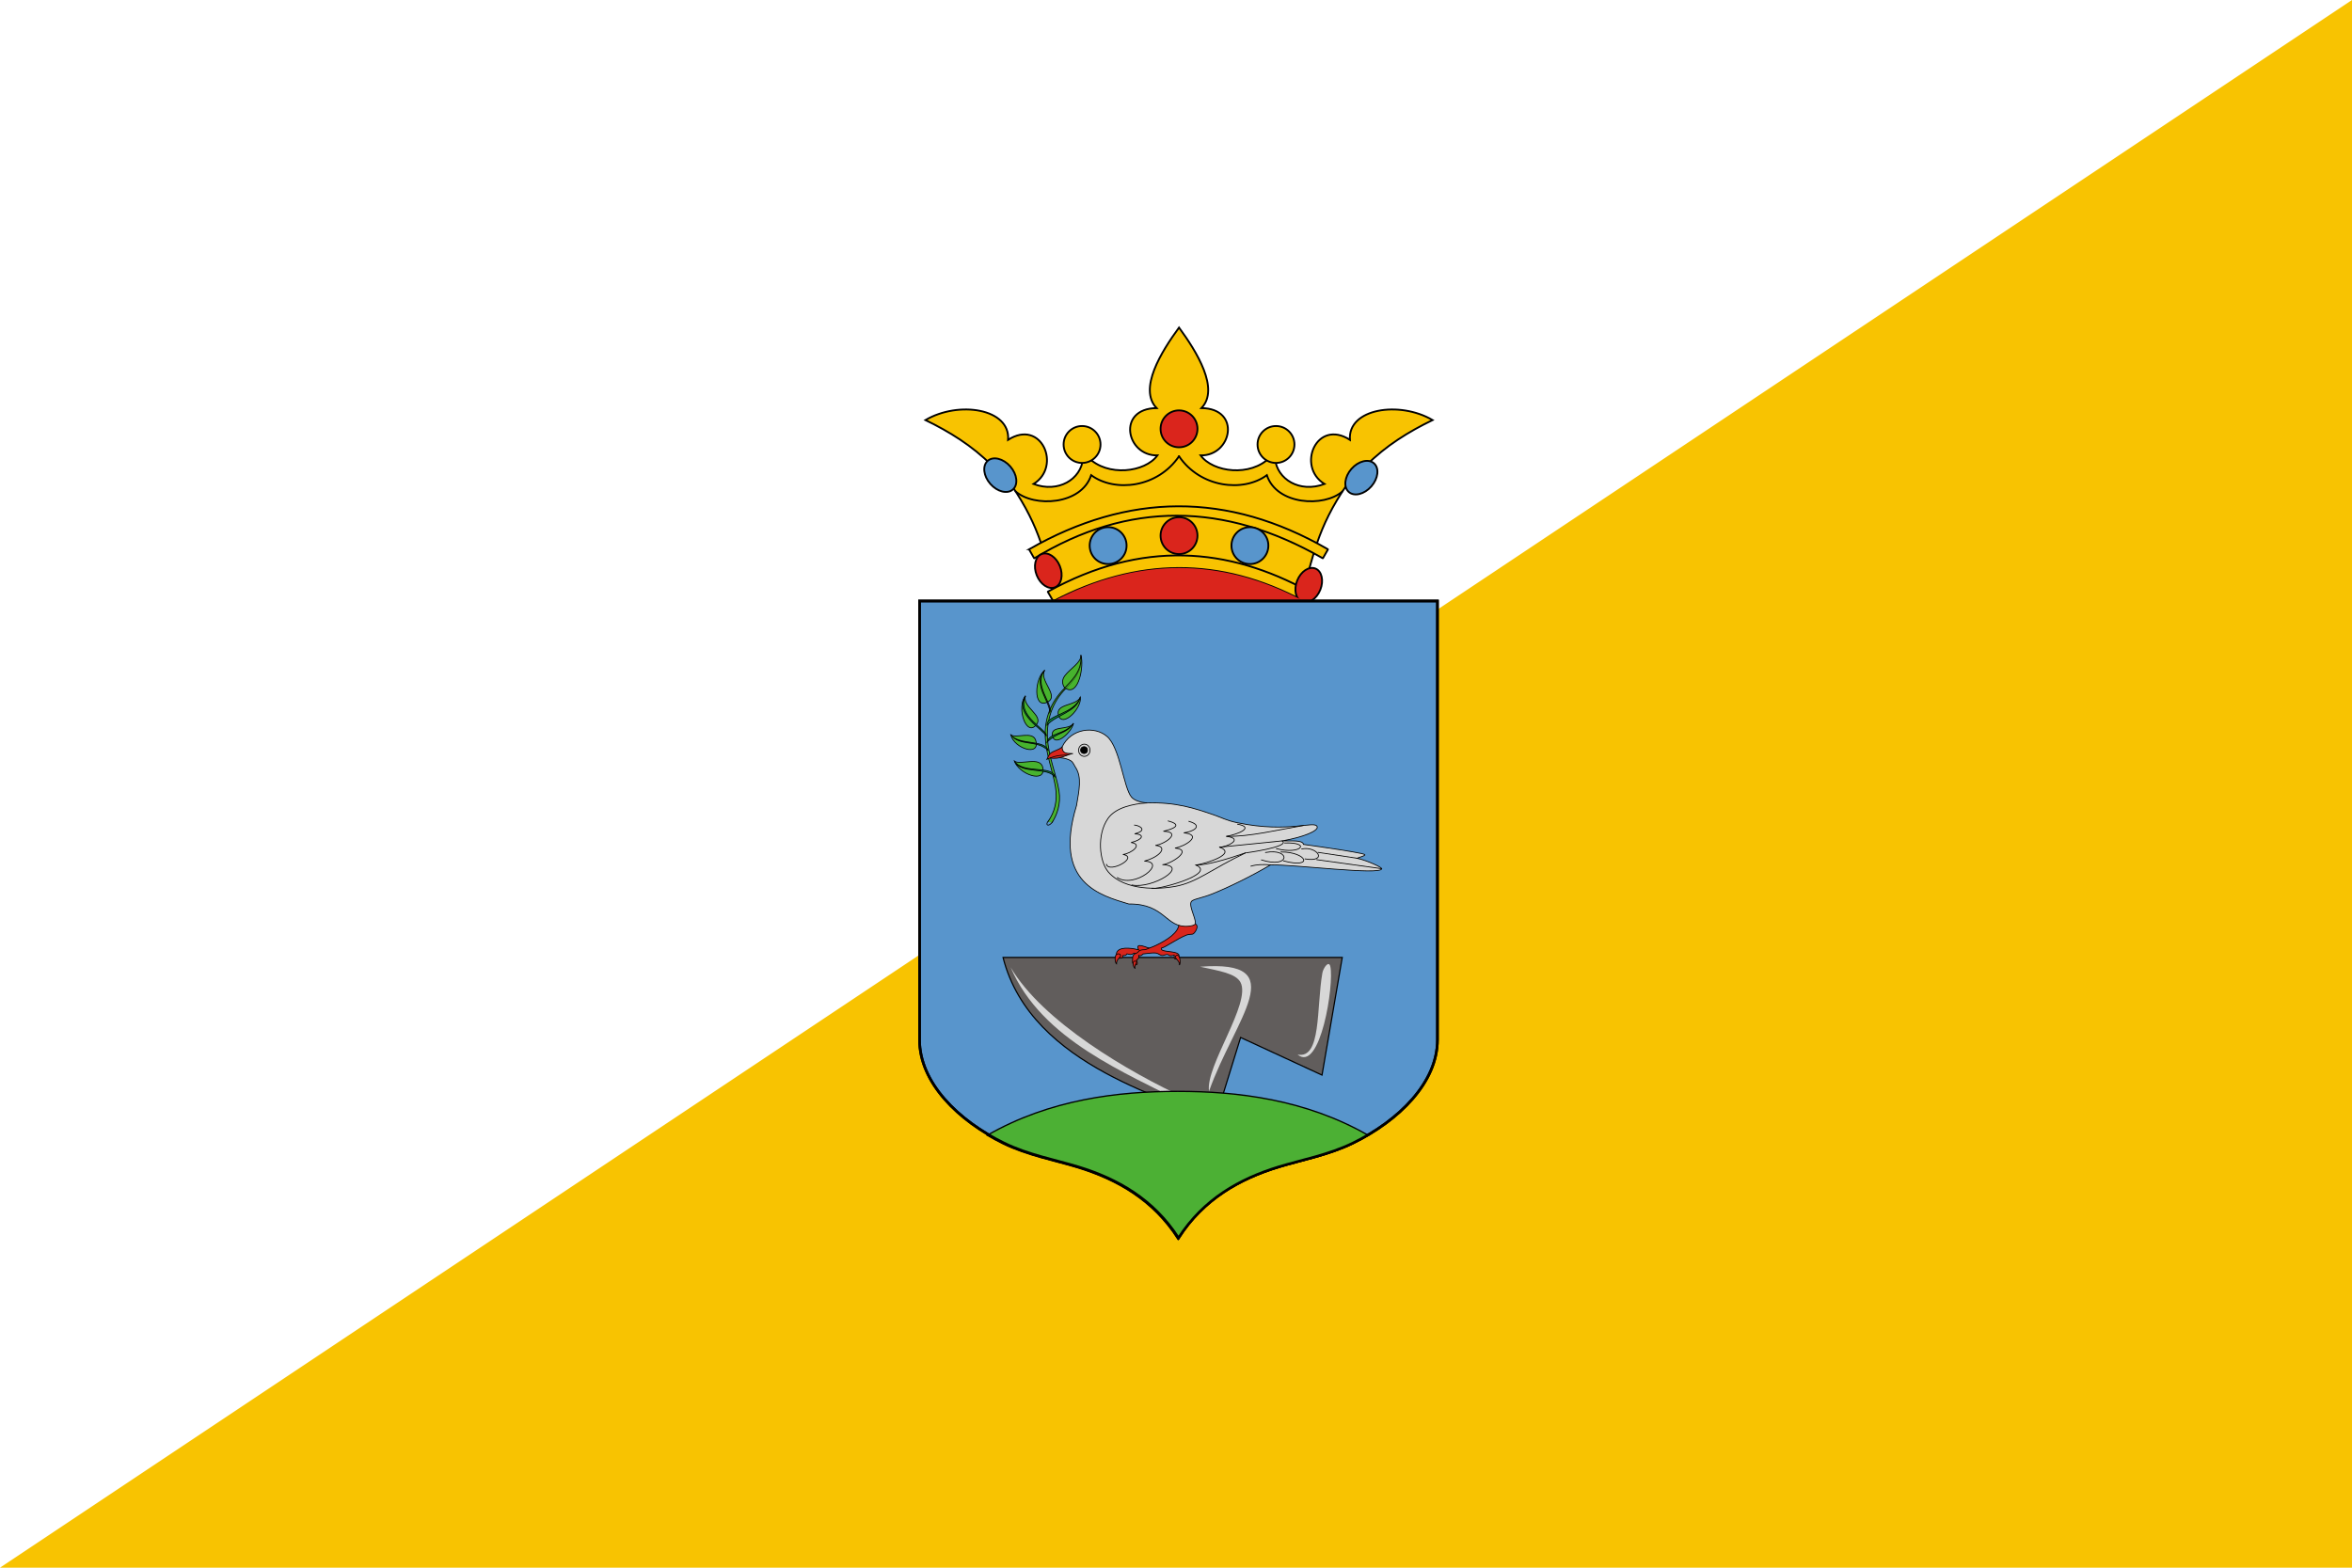 <svg width="900" height="600" version="1.1" viewBox="0 0 900 600" xmlns="http://www.w3.org/2000/svg">
 <g transform="translate(0,-522.52)">
  <path d="m0 522.52h900v600h-900z" fill="#fff" style="paint-order:fill markers stroke"/>
  <path d="m900 522.52v600h-900z" fill="#f8c301" style="paint-order:fill markers stroke"/>
  <g transform="matrix(.377 0 0 .377 11178.994 -1929.808)">
   <g transform="translate(-534.459,222.25)">
    <g fill="#f8c301" stroke="#000" stroke-linecap="round" stroke-width="1.852">
     <path d="m-27794.185 6917.192 0.577-24.351c-46.756-36.703-86.293-33.701-127.736-41.186 39.083 7.026 65.513-4.169 125.238 31.381 11.48-34.152 13.76-62.878 45.684-109.087l19-18.786c20.213-20.241 43.278-34.371 67.458-46.111-33.633-19.804-86.251-11.786-83.896 20.067-33.835-21.825-54.668 27.035-25.831 44.83-25.207 9.447-48.167-4.897-50.166-25.596l-5.125-1.537c-19.817 20.271-57.912 15.332-70.447-1.9 31.729 0.625 41.571-47.557 0.854-48.032 18.692-19.456-4.816-57.209-22.769-81.762-17.952 24.553-41.46 62.306-22.768 81.762-40.717 0.475-30.875 48.657 0.854 48.032-12.535 17.232-50.63 22.171-70.447 1.9l-5.125 1.537c-1.999 20.698-24.959 35.043-50.166 25.596 28.837-17.795 8.004-66.655-25.831-44.83 2.355-31.853-50.263-39.871-83.896-20.067 24.18 11.74 47.245 25.87 67.458 46.111l19 18.786c31.924 46.209 34.204 74.935 45.684 109.087 59.725-35.55 86.155-24.355 125.238-31.381-41.443 7.485-80.98 4.484-127.736 41.186l0.577 24.351z"/>
     <path d="m-28054.195 6883.088c95.204-52.455 182.551-45.079 264.699 0 0.159 0.087 0.416 0.17 0.326 0.326l-5.292 9.159c-0.09 0.15-0.16 0.395-0.313 0.313-84.758-45.461-169.471-44.199-254.141 0-0.154 0.08-0.226-0.163-0.313-0.313l-5.292-9.159c-0.09-0.157 0.167-0.239 0.326-0.326z" fill-rule="evenodd"/>
     <path d="m-28073.206 6840.076c100.201-57.252 201.092-58.674 302.726 0 0.149 0.086 0.395 0.161 0.31 0.31l-4.981 8.697c-0.08 0.144-0.156 0.382-0.3 0.3-99.933-57.36-197.331-58.014-292.784 0-0.141 0.086-0.217-0.156-0.3-0.3l-4.981-8.697c-0.08-0.149 0.162-0.225 0.31-0.31z" fill-rule="evenodd"/>
    </g>
    <path d="m-28087.258 6781.422c18.463 16.41 66.831 14.068 76.755-16.438 24.281 17.865 67.65 12.644 89.16-19.213" fill="none" stroke="#000" stroke-linecap="round" stroke-width="1.852"/>
    <g fill-rule="evenodd" stroke="#000" stroke-linecap="round" stroke-width="1.852">
     <circle cx="-27921.344" cy="6717.955" r="18.731" fill="#da251c"/>
     <circle cx="-27921.344" cy="6826.367" r="18.731" fill="#da251c"/>
     <circle cx="-28019.762" cy="6733.833" r="18.731" fill="#f8c301"/>
     <circle cx="-27993.303" cy="6836.491" r="18.731" fill="#5895cc"/>
     <ellipse transform="rotate(-21.925)" cx="-28587.182" cy="-4109.498" rx="12.629" ry="18.183" fill="#da251c"/>
     <ellipse transform="rotate(-41.235)" cx="-25592.746" cy="-13436.548" rx="13.452" ry="19.367" fill="#5895cc"/>
    </g>
    <path d="m-27755.429 6781.422c-18.463 16.41-66.831 14.068-76.755-16.438-24.281 17.865-67.65 12.644-89.16-19.213" fill="none" stroke="#000" stroke-linecap="round" stroke-width="1.852"/>
    <g fill-rule="evenodd">
     <g stroke="#000" stroke-linecap="round" stroke-width="1.852">
      <circle transform="scale(-1,1)" cx="27822.926" cy="6733.833" r="18.731" fill="#f8c301"/>
      <circle transform="scale(-1,1)" cx="27849.385" cy="6836.491" r="18.731" fill="#5895cc"/>
      <ellipse transform="matrix(-.928 -.373 -.373 .928 0 0)" cx="23216.553" cy="16741.848" rx="12.629" ry="18.183" fill="#da251c"/>
      <ellipse transform="matrix(-.752 -.659 -.659 .752 0 0)" cx="16401.404" cy="23372.377" rx="13.452" ry="19.367" fill="#5895cc"/>
     </g>
     <path transform="matrix(.265 0 0 .265 -27964.179 7184.137)" d="m-314.069-1034.934c-1.132-11.982-2.068-30.967-2.08-42.189l-0.023-20.404 45.99-22.01c288.998-138.31 582.617-137.266 868.162 3.087l41.149 20.226v83.076h-951.14z" fill="#da251c" stroke="#da251c" stroke-linecap="square" stroke-linejoin="round" stroke-width="7" style="paint-order:fill markers stroke"/>
    </g>
   </g>
   <path d="m-28557.832 7689.498c-22.981-7.064-50.857-12.147-75.63-24.264-46.538-22.762-85.713-61.389-85.713-104.71v-445.558h525.679v445.558c0 43.321-39.175 81.949-85.713 104.71-24.773 12.117-52.649 17.199-75.63 24.264-39.313 12.085-76 32.511-101.497 72.159-25.496-39.647-62.183-60.074-101.496-72.159z" fill="#5895cc" stroke="#000" stroke-linecap="round" stroke-width="2.646"/>
   <g transform="translate(-804.334)">
    <path d="m-27830.087 7476.825h344.294l-20.543 119.442-82.622-38.168-26.492 85.765c-38.192-23.492-186.045-53.687-214.637-167.039z" fill="#615d5c" stroke="#000" stroke-linecap="round" stroke-width="1.191"/>
    <g fill="#d7d7d7" shape-rendering="auto">
     <path d="m-27630.028 7486.264c19.456 4.279 36.211 6.751 41.007 15.92 11.037 21.106-35.914 85.058-31.986 110.454 26.182-74.046 85.802-133.736-9.021-126.374z" color="#000000" color-rendering="auto" dominant-baseline="auto" image-rendering="auto" solid-color="#000000" style="font-feature-settings:normal;font-variant-alternates:normal;font-variant-caps:normal;font-variant-ligatures:normal;font-variant-numeric:normal;font-variant-position:normal;isolation:auto;mix-blend-mode:normal;shape-padding:0;text-decoration-color:#000000;text-decoration-line:none;text-decoration-style:solid;text-indent:0;text-orientation:mixed;text-transform:none;white-space:normal"/>
     <path d="m-27822.419 7486.781c31.711 74.304 118.063 107.329 175.946 138.076 2.81 2.241 5.215-2.623 2.324-4.758-57.822-26.457-146.09-78.171-178.27-133.317z" color="#000000" color-rendering="auto" dominant-baseline="auto" image-rendering="auto" solid-color="#000000" style="font-feature-settings:normal;font-variant-alternates:normal;font-variant-caps:normal;font-variant-ligatures:normal;font-variant-numeric:normal;font-variant-position:normal;isolation:auto;mix-blend-mode:normal;shape-padding:0;text-decoration-color:#000000;text-decoration-line:none;text-decoration-style:solid;text-indent:0;text-orientation:mixed;text-transform:none;white-space:normal"/>
     <path d="m-27505.993 7492.737c-6.128 35.136-0.825 87.645-25.17 82.671 23.171 19.232 37.347-71.475 33.264-89.4-1.48-6.498-7.151 1.325-8.094 6.729z" color="#000000" color-rendering="auto" dominant-baseline="auto" image-rendering="auto" solid-color="#000000" style="font-feature-settings:normal;font-variant-alternates:normal;font-variant-caps:normal;font-variant-ligatures:normal;font-variant-numeric:normal;font-variant-position:normal;isolation:auto;mix-blend-mode:normal;shape-padding:0;text-decoration-color:#000000;text-decoration-line:none;text-decoration-style:solid;text-indent:0;text-orientation:mixed;text-transform:none;white-space:normal"/>
    </g>
   </g>
   <path transform="matrix(.265 0 0 .265 -27964.179 7184.137)" d="m-1860.121 1617.568c-227.918 0-489.336 30.364-729.619 168.289 19.553 11.588 39.667 22.441 60.166 32.467 93.63 45.795 198.988 65.005 285.846 91.705 148.585 45.675 287.245 122.876 383.607 272.725 96.367-149.848 235.027-227.049 383.611-272.725 86.857-26.7 192.215-45.91 285.846-91.705 20.499-10.026 40.613-20.878 60.166-32.467-240.283-137.924-501.701-168.289-729.623-168.289z" fill="#4cb034" stroke="#000" stroke-linecap="round" stroke-width="5"/>
   <path d="m-28557.832 7689.498c-22.981-7.064-50.857-12.147-75.63-24.264-46.538-22.762-85.713-61.389-85.713-104.71v-445.558h525.679v445.558c0 43.321-39.175 81.949-85.713 104.71-24.773 12.117-52.649 17.199-75.63 24.264-39.313 12.085-76 32.511-101.497 72.159-25.496-39.647-62.183-60.074-101.496-72.159z" fill="none" stroke="#000" stroke-linecap="round" stroke-width="2.646"/>
   <g transform="translate(-470.959)" stroke="#000" stroke-linecap="round">
    <g stroke-width=".794">
     <ellipse transform="rotate(44.328)" cx="-14984.193" cy="24896.711" rx="1.871" ry="3.817" fill="none"/>
     <path d="m-28117.75 7338.874c6.547-9.574 9.895-20.867 7.452-35.466-2.601-15.542-9.767-33.214-10.365-51.142-0.563-16.898 4.888-34.051 19.844-49.013-3.078-4.368-2.864-8.503 0.205-12.57 5.347-7.085 16.826-13.427 16.185-20.658 3.312 10.402-2.103 41.774-15.267 33.789-14.223 14.071-19.48 32.69-18.68 49.88 0.901 19.358 9.014 37.371 11.704 53.978 2.2 13.584-2.186 24.801-7.176 32.396" fill="#47b32e"/>
     <path d="m-28100.819 7203.253c4.9-6.009 18-15.821 16.39-33.228" fill="none"/>
    </g>
    <path d="m-28099.696 7203.814c13.605-13.165 17.041-24.059 15.267-33.789" fill="none" stroke-width=".265"/>
    <path d="m-28121.133 7185.234c-10.361 8.213-12.031 39.435 2.509 32.502 13.171-6.279-8.861-22.225-2.509-32.502z" fill="#47b32e" stroke-width=".794"/>
    <path d="m-28121.133 7185.234c-12.755 14.158 4.985 30.934 5.124 42.802 4.087-7.449-17.345-28.154-5.124-42.802z" fill="none" stroke-width=".794"/>
    <g stroke-width=".794">
     <path d="m-28084.995 7212.6c1.623 11.415-18.057 31.252-22.095 18.715-4.033-12.519 18.125-9.424 22.095-18.715z" fill="#47b32e"/>
     <path d="m-28084.995 7212.667c-3.743 15.187-24.93 17.877-33.761 28.385-0.979-10.512 28.002-11.092 33.761-28.385z" fill="#068e40"/>
     <path d="m-28140.701 7211.27c-9.471 11.778 0.736 42.258 11.142 29.249 7.577-9.472-14.692-17.795-11.142-29.249z" fill="#47b32e"/>
     <path d="m-28140.701 7211.27c-12.452 18.075 18.966 34.922 21.03 40.761 2.387-6.098-30.576-19.382-21.03-40.761z" fill="#068e40"/>
     <path d="m-28155.64 7250.807c3.641 14.378 30.569 22.338 25.297 5.562-3.084-9.812-20.177-1.456-25.297-5.562z" fill="#47b32e"/>
     <path d="m-28155.64 7250.807c9.36 12.263 26.571 4.416 38.236 16.205-3.837-11.949-29.693-5.096-38.236-16.205z" fill="#068e40"/>
     <path d="m-28091.935 7239.109c-1.801 9.205-18.818 24.379-21.333 12.992-2.545-11.523 16.458-5.178 21.333-12.992z" fill="#47b32e"/>
     <path d="m-28091.949 7239.168c-7.658 11.326-15.997 8.351-26.923 19.192 2.576-10.023 18.203-7.38 26.923-19.192z" fill="#068e40"/>
     <path d="m-28151.967 7277.479c4.724 13.411 31.797 23.018 28.945 6.963-2.227-12.53-23.077-2.257-28.945-6.963z" fill="#47b32e"/>
     <path d="m-28151.967 7277.479c6.547 13.797 34.049 5.48 41.375 16.495-2.595-13.053-32.205-2.665-41.375-16.495z" fill="#068e40"/>
    </g>
   </g>
   <g transform="translate(-936.626)" stroke="#000" stroke-linecap="round" stroke-width=".794">
    <g>
     <path d="m-27547.788 7467.732c-2.412 0.175-16.897-7.621-12.349 1.347-3.52-0.895-17.359-3.94-21.605 1.522-3.876 4.988 5.019 10.48 5.777 4.259 2.189 0.364 3.344-0.408 4.041-1.684 2.134 0.376 3.985 1.697 6.96-0.73l3.705 1.066" fill="#d9251c"/>
     <path d="m-27519.284 7442.547c0.1 8.898-11.958 16.601-23.429 22.112-3.698 1.776-7.335 2.797-10.485 4.247-1.814 0.038-4.085 0.07-5.716 0.853-1.222 0.587-1.84 1.897-2.897 2.445-1.949 1.01-3.004 0.873-3.988 2.917-0.553 1.147-0.427 2.926-0.559 4.601-0.132 1.671-0.168 3.018 0.804 3.776 1.178 0.919 5.988 2.62 3.247-4.038 1.679-0.893 2.64-2.291 2.302-4.604 2.012 0.963 3.663-0.804 4.446-1.579 1.473 0 9.094-1.488 13.226-0.849 2.236 0.346 3.565 2.081 5.798 2.452 1.416 0.235 3.543-1.011 5.529-1.016 1.324 0 1.167 1.39 3.559 1.23 2.155-0.144 3.321-0.706 3.321-0.706 0.03 1.696-0.115 3.866 1.071 4.017 1.922 0.245 5.081-2.327 3.499-4.554-2.926-4.117-19.31-1.967-17.508-6.457 4.594-1.079 15.437-9.252 25.414-13.259 2.976-1.195 5.67-0.454 6.874-1.26 1.972-1.321 4.181-5.171 3.882-7.668-0.236-1.973-2.716-3.187-3.387-3.373" fill="#d9251c"/>
     <path d="m-27640.228 7274.035 2.353-10.837c9.14-19.171 33.088-21.598 45.662-10.698 13.282 11.513 16.734 51.877 24.724 61.438 3.139 3.756 9.414 5.433 15.379 6.062 29.774-1.004 48.613 5.389 68.187 12.091 8.083 2.768 12.846 5.681 24.004 8.001 52.57 10.93 78.886-2.821 81.002 4.119 1.229 4.033-13.625 10.477-35.566 14.294 8.815 0.314 20.874-1.162 21.64 3.592 12.86 1.833 35.891 5.043 50.09 7.576 7.394 1.319 12.393 2.195 12.313 3.152-0.04 0.473-3.136 1.732-7.987 3.324 10.758 2.486 25.487 9.289 25.019 10.773-2.043 6.469-87.295-4.343-112.862-4.058-19.3 11.45-42.886 22.957-59.18 29.473-9.69 3.875-16.573 4.734-20.239 6.864-5.134 2.985 3.528 16.926 3.146 23.058-0.135 2.173-5.421 2.743-7.233 2.893-23.336 1.931-23.15-22.996-60.296-22.557-28.939-8.743-77.196-21.167-53.126-99.998 2.526-15.38 5.721-28.73-1.129-38.922-1.416-2.106-2.274-4.837-4.385-6.317-2.725-1.911-7.091-2.913-11.516-3.323z" fill="#d7d7d7"/>
     <circle cx="-27615.555" cy="7266.35" r="3.49" fill-rule="evenodd"/>
    </g>
    <g fill="none">
     <ellipse cx="-27615.309" cy="7266.507" rx="5.81" ry="6.207"/>
     <path d="m-27552.11 7320.001c-13.298 0.881-31.283 4.494-39.119 15.679-11.679 16.67-8.809 43.907 0.331 54.434 17.025 19.609 51.932 17.53 67.45 14.697 22.979-4.196 36.183-17.237 71.92-34.182-1.379 0.415 46.299-6.137 37.045-12.124"/>
     <path d="m-27546.835 7406.584c2.102 2.607 66.969-14.004 44.904-23.494 10.715-1.744 42.173-11.628 23.798-18.186 7.069 0.183 25.571-8.617 7.073-11.001 12.197-2.198 28.844-9.179 11.225-12.348"/>
     <path d="m-27564.459 7342.452c5.666 0.471 13.833 5.533 0.225 8.868 11.064 0.628 7.989 6.08-3.592 8.868 12.495 1.755 0.202 11.203-8.307 12.124 16.867 2.845-14.371 19.533-16.727 9.991"/>
     <path d="m-27581.859 7395.775c17.463 11.604 51.637-15.854 27.504-16.726 16.779-4.588 24.025-14.957 11.225-15.941 11.213-1.834 26.442-13.846 8.083-14.369 10.687-2.433 19.761-6.58 4.827-10.44"/>
     <path d="m-27509.228 7338.636c15.499 4.427 4.28 10.753-5.164 11.675 20.114 2.111 1.243 13.932-8.868 15.492 19.583 1.869-5.825 16.95-12.798 16.839 28.016 1.139-9.886 24.904-30.983 20.655"/>
     <path d="m-27471.06 7353.903c23.169 0.517 51.566-6.517 78.217-11.03"/>
     <path d="m-27478.133 7364.904 63.65-6.399"/>
     <path d="m-27501.931 7383.09c11.046-0.079 29.207-5.198 50.374-12.447"/>
     <path d="m-27446.252 7384.212c5.541-1.729 12.348-2.01 19.982-1.347"/>
     <path d="m-27377.999 7370.18 39.572 5.97"/>
     <path d="m-27379.458 7377.589 66.044 9.159"/>
     <path d="m-27435.587 7377.814c29.6 9.43 30.157-12.255 4.153-7.521"/>
     <path d="m-27415.83 7369.731c26.887 0.023 33.782 17.316 2.694 9.093"/>
     <path d="m-27394.725 7366.7c16.319-3.228 26.978 13.964 3.367 10.103"/>
     <path d="m-27420.432 7366.363c25.308 6.567 35.807-6.724 8.419-5.725"/>
    </g>
    <g fill="#d9251c">
     <path d="m-27582.588 7483.504c-1.434-0.909-2.973-9.498 1.291-10.272 2.299-0.417 3.246 1.522 2.681 2.492-1.388 2.384-4.132 3.425-3.972 7.779z"/>
     <path d="m-27563.818 7487.932c-1.128-0.401-3.528-6.066-0.718-7.264 1.516-0.646 2.47 0.539 2.234 1.294-0.582 1.856-2.306 3.001-1.516 5.969z"/>
     <path d="m-27518.626 7484.255c0.996-0.906 0.892-8.881-1.922-9.604-1.889-0.485-2.679 1.624-2.154 2.479 1.301 2.116 3.713 3.311 4.076 7.125z"/>
    </g>
    <path d="m-27637.875 7263.199c-3.029 2.872-7.925 3.638-11.457 6.116-1.661 1.165-2.696 3.643-3.978 6.401 1.281-0.622 2.548-1.222 3.536-1.403 9.639 1.961 17.572-3.919 22.956-4.434-4.488-0.447-10.678 1.29-11.057-6.679z" fill="#da251c"/>
    <path d="m-27649.774 7274.312c8.244-3.188 12.585-2.659 17.881-3.04" fill="#da251c"/>
   </g>
  </g>
 </g>
</svg>
